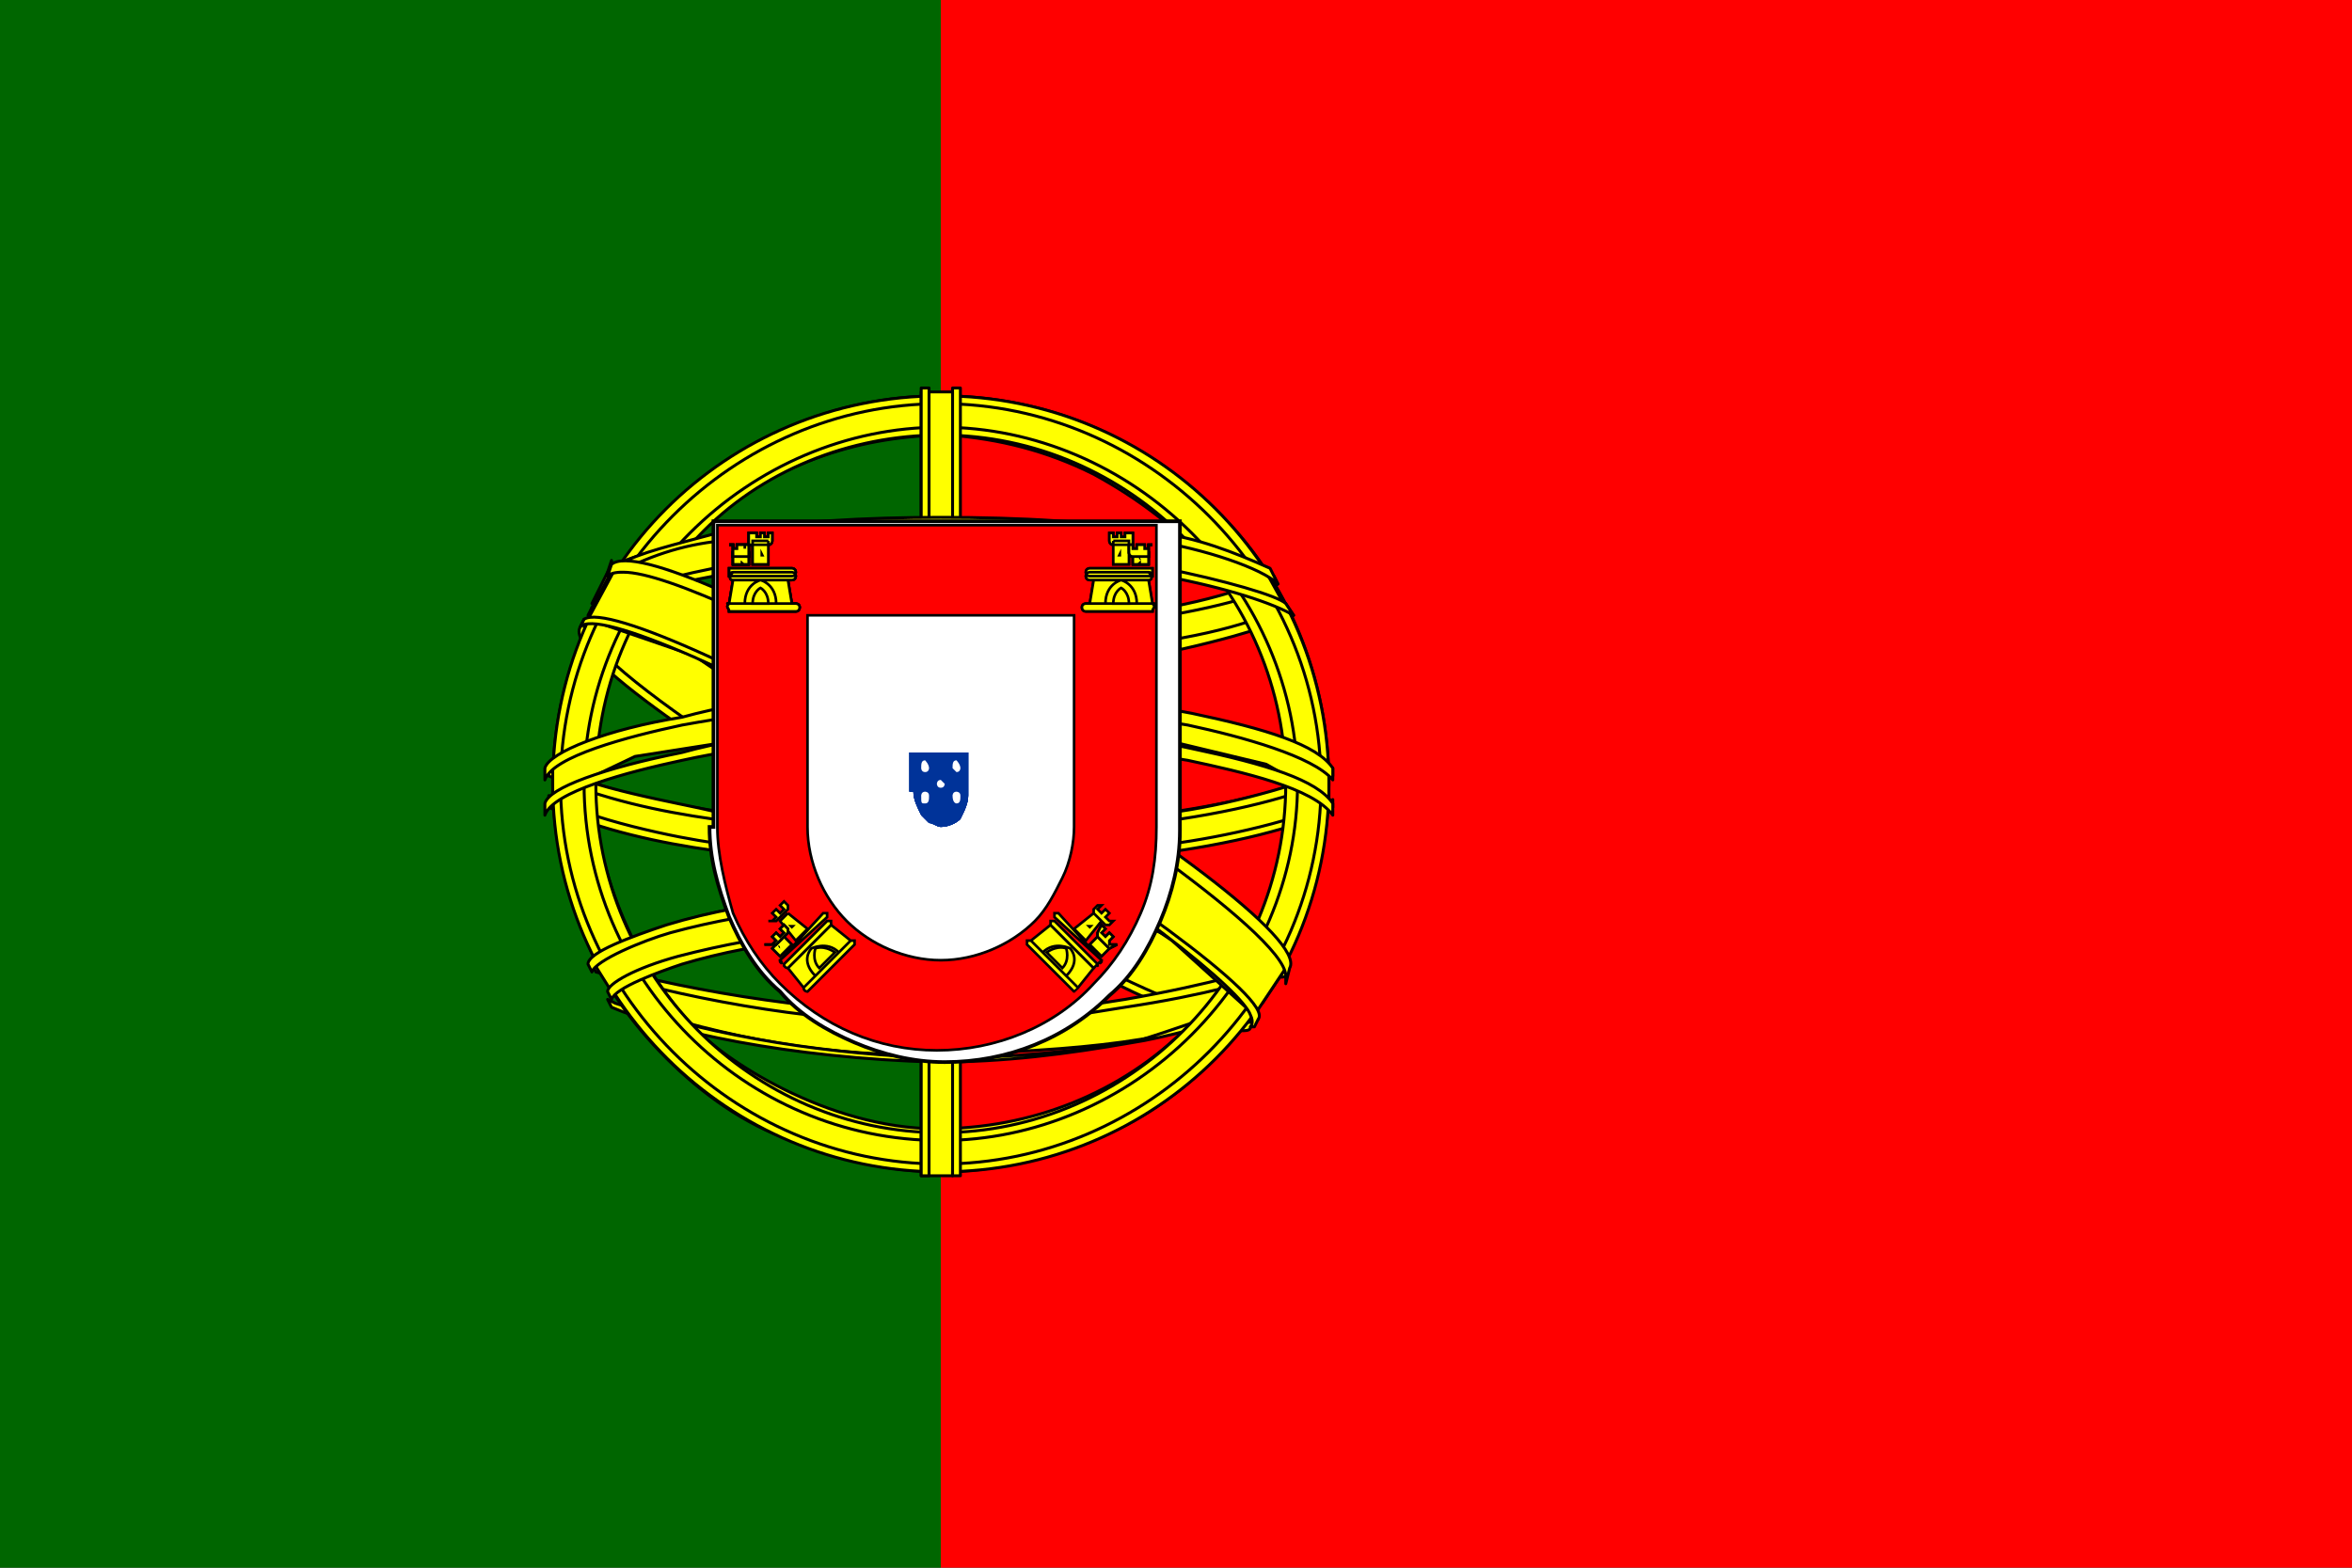 <?xml version="1.0" encoding="utf-8"?>
<!-- Generator: Adobe Illustrator 26.5.0, SVG Export Plug-In . SVG Version: 6.00 Build 0)  -->
<svg version="1.1" id="Calque_1" xmlns="http://www.w3.org/2000/svg" xmlns:xlink="http://www.w3.org/1999/xlink" x="0px" y="0px"
	 viewBox="0 0 60 40" style="enable-background:new 0 0 60 40;" xml:space="preserve">
<rect x="0" y="0" width="60" height="40" fill="#333333" stroke="none"/>
<style type="text/css">
	.st0{fill:#FF0000;}
	.st1{fill:#006600;}
	
		.st2{fill-rule:evenodd;clip-rule:evenodd;fill:#FFFF00;stroke:#000000;stroke-width:7.500000e-02;stroke-linecap:round;stroke-linejoin:round;}
	.st3{fill-rule:evenodd;clip-rule:evenodd;fill:#FFFF00;}
	.st4{fill:none;stroke:#000000;stroke-width:7.500000e-02;stroke-linecap:round;stroke-linejoin:round;}
	.st5{fill:#FFFFFF;stroke:#000000;stroke-width:9.333360e-02;}
	.st6{fill:#FF0000;stroke:#000000;stroke-width:6.666690e-02;}
	.st7{fill:#FFFF00;}
	.st8{fill:#FFFF00;stroke:#000000;stroke-width:6.666690e-02;}
	.st9{fill:none;stroke:#000000;stroke-width:6.666690e-02;}
	.st10{fill:#003399;}
	.st11{fill:#FFFFFF;}
</style>
<path class="st0" d="M24,0h36v40H24V0z"/>
<path class="st1" d="M0,0h24v40H0V0z"/>
<g>
	<path class="st2" d="M31.8,26.2c-3-0.1-16.9-8.7-17-10.1l0.8-1.3c1.4,2,15.5,10.4,16.9,10.1L31.8,26.2z"/>
	<path class="st2" d="M15.5,14.6c-0.3,0.7,3.6,3.1,8.3,6c4.7,2.8,8.7,4.6,9,4.3l0.1-0.3c-0.1,0.1-0.2,0.1-0.4,0.1
		c-1.3-0.4-4.6-1.9-8.6-4.4c-4.1-2.5-7.6-4.8-8.2-5.7c0-0.1-0.1-0.2-0.1-0.3h0L15.5,14.6L15.5,14.6z M31.9,26.2
		c0,0.1-0.1,0.1-0.3,0.1c-1.1-0.1-4.6-1.8-8.6-4.2c-4.7-2.8-8.6-5.4-8.2-6.1l0.1-0.2l0,0c-0.4,1.1,7.7,5.8,8.2,6.1
		c4.7,2.9,8.6,4.6,9,4.1L31.9,26.2z"/>
	<path class="st3" d="M24,16.9c3,0,6.8-0.4,8.9-1.3l-0.5-0.8c-1.3,0.7-5,1.2-8.5,1.2c-4.1,0-6.9-0.4-8.4-1.4l-0.4,0.8
		C17.8,16.7,20.5,16.9,24,16.9z"/>
	<path class="st4" d="M24,16.9c3,0,6.8-0.4,8.9-1.3l-0.5-0.8c-1.3,0.7-5,1.2-8.5,1.2c-4.1,0-6.9-0.4-8.4-1.4l-0.4,0.8
		C17.8,16.7,20.5,16.9,24,16.9"/>
	<path class="st3" d="M33,15.7c-0.1,0.1-1.5,0.6-3.5,1C27.7,16.9,25.8,17,24,17c-1.8,0-3.5-0.1-5.3-0.3c-2.2-0.3-3.3-0.8-3.7-1
		l0.1-0.2c1.2,0.5,2.3,0.8,3.6,1c1.7,0.2,3.5,0.4,5.2,0.3c1.8,0,3.7-0.1,5.5-0.4c2.1-0.3,3.3-0.8,3.4-1L33,15.7L33,15.7z M32.6,14.9
		c-0.2,0.2-1.4,0.6-3.4,0.9c-1.7,0.3-3.5,0.4-5.2,0.4c-2.1,0-3.8-0.1-5-0.3c-2-0.3-3.1-0.8-3.5-0.9l0.1-0.2c0.3,0.2,1.4,0.6,3.4,0.9
		c1.7,0.2,3.3,0.3,5,0.3c1.7,0,3.5-0.1,5.2-0.4c2-0.3,3.1-0.8,3.3-0.9L32.6,14.9z M14.1,20.5c1.9,1,6,1.5,9.9,1.5
		c3.6,0,8.2-0.5,9.9-1.5l0-1c-0.5,0.8-5.5,1.7-9.9,1.6c-4.4,0-8.5-0.7-9.9-1.6L14.1,20.5"/>
	<path class="st4" d="M14.1,20.5c1.9,1,6,1.5,9.9,1.5c3.6,0,8.2-0.5,9.9-1.5l0-1c-0.5,0.8-5.5,1.7-9.9,1.6c-4.4,0-8.5-0.7-9.9-1.6
		L14.1,20.5 M33,15.7c-0.1,0.1-1.5,0.6-3.5,1C27.7,16.9,25.8,17,24,17c-1.8,0-3.5-0.1-5.3-0.3c-2.2-0.3-3.3-0.8-3.7-1l0.1-0.2
		c1.2,0.5,2.3,0.8,3.6,1c1.7,0.2,3.5,0.4,5.2,0.3c1.8,0,3.7-0.1,5.5-0.4c2.1-0.3,3.3-0.8,3.4-1L33,15.7L33,15.7z M32.6,14.9
		c-0.2,0.2-1.4,0.6-3.4,0.9c-1.7,0.3-3.5,0.4-5.2,0.4c-2.1,0-3.8-0.1-5-0.3c-2-0.3-3.1-0.8-3.5-0.9l0.1-0.2c0.3,0.2,1.4,0.6,3.4,0.9
		c1.7,0.2,3.3,0.3,5,0.3c1.7,0,3.5-0.1,5.2-0.4c2-0.3,3.1-0.8,3.3-0.9L32.6,14.9L32.6,14.9z"/>
	<path class="st3" d="M34,20.4v0.2c-0.3,0.3-1.9,0.8-3.9,1.1c-2,0.3-4.1,0.4-6.1,0.4c-1.9,0-3.9-0.1-5.8-0.4
		c-1.4-0.2-2.8-0.5-4.2-1.1v-0.3c0.9,0.6,3.4,1.1,4.2,1.2c1.5,0.2,3.4,0.4,5.8,0.4c2.5,0,4.5-0.2,6.1-0.4
		C31.5,21.3,33.6,20.8,34,20.4z M34,19.6v0.2c-0.3,0.3-1.9,0.8-3.9,1.1c-2,0.3-4.1,0.4-6.1,0.4c-1.9,0-3.9-0.1-5.8-0.4
		c-1.4-0.2-2.8-0.5-4.2-1.1v-0.3c0.9,0.6,3.4,1,4.2,1.2c1.9,0.3,3.8,0.4,5.8,0.4c2.5,0,4.5-0.2,6.1-0.4C31.5,20.5,33.6,19.9,34,19.6
		z M24,26c-4.3,0-7.9-1.2-8.7-1.3l0.6,0.9c2.6,0.9,5.4,1.4,8.2,1.3c3.3-0.1,6.1-0.3,8.1-1.3l0.6-0.9C31.3,25.3,26.7,26,24,26"/>
	<path class="st4" d="M24,26c-4.3,0-7.9-1.2-8.7-1.3l0.6,0.9c2.6,0.9,5.4,1.4,8.2,1.3c3.3-0.1,6.1-0.3,8.1-1.3l0.6-0.9
		C31.3,25.3,26.7,26,24,26 M34,20.4v0.2c-0.3,0.3-1.9,0.8-3.9,1.1c-2,0.3-4.1,0.4-6.1,0.4c-1.9,0-3.9-0.1-5.8-0.4
		c-1.4-0.2-2.8-0.5-4.2-1.1v-0.3c0.9,0.6,3.4,1.1,4.2,1.2c1.5,0.2,3.4,0.4,5.8,0.4c2.5,0,4.5-0.2,6.1-0.4
		C31.5,21.3,33.6,20.8,34,20.4L34,20.4z M34,19.6v0.2c-0.3,0.3-1.9,0.8-3.9,1.1c-2,0.3-4.1,0.4-6.1,0.4c-1.9,0-3.9-0.1-5.8-0.4
		c-1.4-0.2-2.8-0.5-4.2-1.1v-0.3c0.9,0.6,3.4,1,4.2,1.2c1.9,0.3,3.8,0.4,5.8,0.4c2.5,0,4.5-0.2,6.1-0.4C31.5,20.5,33.6,19.9,34,19.6
		L34,19.6z"/>
	<path class="st2" d="M32.3,25.4c-0.1,0.1-0.2,0.3-0.3,0.4c-0.9,0.3-2.4,0.7-3.1,0.8c-1.7,0.3-3.3,0.5-5,0.5
		c-3.8-0.1-6.9-0.8-8.3-1.4l-0.1-0.2l0,0l0.2,0.1c2.7,0.9,5.5,1.3,8.3,1.4c1.8,0,3.5-0.2,4.9-0.4C31.1,25.9,32,25.5,32.3,25.4
		L32.3,25.4L32.3,25.4z M32.8,24.5c-0.1,0.1-0.1,0.2-0.2,0.3c-0.5,0.2-1.9,0.6-3.9,0.9c-1.3,0.2-2.1,0.4-4.7,0.4c-3,0-6-0.5-8.8-1.3
		l-0.1-0.2c2.9,0.8,5.9,1.2,8.9,1.3c2.4,0,3.4-0.2,4.7-0.4c2.3-0.4,3.5-0.8,3.8-0.9c0,0,0,0,0,0L32.8,24.5L32.8,24.5z"/>
	<path class="st3" d="M32.9,19.8c0,2.8-1.4,5.3-2.6,6.4c-1.7,1.7-4,2.6-6.4,2.6c-2.8,0-5.5-1.8-6.2-2.6c-1.6-1.7-2.5-4-2.6-6.3
		c0.2-3.1,1.4-5.2,3.1-6.7c1.7-1.4,3.8-2.1,6-2.1c1.3,0.1,2.5,0.4,3.7,1c1.1,0.6,2.2,1.4,3,2.4C32.1,15.9,32.6,17.4,32.9,19.8z
		 M24,10.1c2.6,0,5.1,1,7,2.9c1.9,1.8,2.9,4.4,2.9,7c0,1.3-0.3,2.6-0.8,3.8C32.6,25,31.9,26.1,31,27c-0.9,0.9-2,1.7-3.2,2.1
		c-1.2,0.5-2.5,0.8-3.8,0.8c-1.3,0-2.6-0.3-3.8-0.8C19,28.7,17.9,27.9,17,27c-0.9-0.9-1.7-2-2.1-3.2c-0.5-1.2-0.8-2.5-0.8-3.8
		C14.1,14.6,18.5,10.1,24,10.1z"/>
	<path class="st4" d="M24,10.1c2.6,0,5.1,1,7,2.9c1.9,1.8,2.9,4.4,2.9,7c0,1.3-0.3,2.6-0.8,3.8C32.6,25,31.9,26.1,31,27
		c-0.9,0.9-2,1.7-3.2,2.1c-1.2,0.5-2.5,0.8-3.8,0.8c-1.3,0-2.6-0.3-3.8-0.8C19,28.7,17.9,27.9,17,27c-0.9-0.9-1.7-2-2.1-3.2
		c-0.5-1.2-0.8-2.5-0.8-3.8C14.1,14.6,18.5,10.1,24,10.1 M32.9,19.8c0,2.8-1.4,5.3-2.6,6.4c-1.7,1.7-4,2.6-6.4,2.6
		c-2.8,0-5.5-1.8-6.2-2.6c-1.6-1.7-2.5-4-2.6-6.3c0.2-3.1,1.4-5.2,3.1-6.7c1.7-1.4,3.8-2.1,6-2.1c1.3,0.1,2.5,0.4,3.7,1
		c1.1,0.6,2.2,1.4,3,2.4C32.1,15.9,32.6,17.4,32.9,19.8L32.9,19.8z"/>
	<path class="st2" d="M24,10.1c5.5,0,9.9,4.4,9.9,9.9s-4.4,9.9-9.9,9.9c-5.4,0-9.9-4.4-9.9-9.9S18.5,10.1,24,10.1L24,10.1z M14.3,20
		c0,5.3,4.4,9.7,9.7,9.7s9.7-4.4,9.7-9.7s-4.4-9.7-9.7-9.7S14.3,14.7,14.3,20z"/>
	<path class="st2" d="M24,10.9c2.4,0,4.7,1,6.4,2.7c1.7,1.7,2.7,4,2.7,6.4c0,2.4-1,4.7-2.7,6.4c-1.7,1.7-4,2.7-6.4,2.7
		c-5,0-9.1-4.1-9.1-9.1c0-2.4,1-4.7,2.7-6.4C19.3,11.9,21.6,10.9,24,10.9z M15.2,20c0,4.9,4,8.9,8.8,8.9s8.8-4,8.8-8.9
		c0-4.9-4-8.9-8.8-8.9c-2.3,0-4.6,0.9-6.2,2.6C16.1,15.4,15.2,17.6,15.2,20z"/>
	<path class="st2" d="M24.4,10h-0.9V30h0.8L24.4,10z"/>
	<path class="st2" d="M24.3,9.9h0.2v20.1h-0.2L24.3,9.9L24.3,9.9z M23.5,9.9h0.2v20.1h-0.2L23.5,9.9L23.5,9.9z"/>
	<path class="st2" d="M33.9,20.4v-0.7l-0.6-0.6l-3.4-0.9L25,17.7L19.1,18l-4.2,1l-0.8,0.6v0.7l2.1-1l5.1-0.8h4.9l3.6,0.4l2.5,0.6
		L33.9,20.4z"/>
	<path class="st3" d="M24,18.5c2.3,0,4.6,0.2,6.4,0.6c1.9,0.4,3.2,0.8,3.6,1.4v0.3c-0.5-0.7-2.3-1.1-3.7-1.4c-1.8-0.3-4-0.6-6.4-0.6
		c-2.4,0-4.7,0.2-6.5,0.6c-1.4,0.3-3.3,0.8-3.5,1.4v-0.3c0.1-0.4,1.5-0.9,3.5-1.3C19.2,18.7,21.5,18.5,24,18.5L24,18.5z M24,17.6
		c2.1,0,4.3,0.2,6.4,0.6c1.9,0.4,3.2,0.8,3.6,1.4v0.3c-0.5-0.6-2.3-1.1-3.7-1.4c-1.8-0.3-4-0.6-6.4-0.6c-2.2,0-4.3,0.2-6.5,0.6
		c-1.4,0.3-3.3,0.8-3.5,1.4v-0.3c0.1-0.4,1.6-1,3.5-1.3C19.2,17.8,21.5,17.6,24,17.6z M23.9,13.3c3.7,0,6.9,0.5,8.4,1.3l0.5,0.9
		c-1.3-0.7-4.7-1.4-8.9-1.3c-3.4,0-7,0.4-8.8,1.3l0.6-1.1C17.3,13.7,20.8,13.3,23.9,13.3z"/>
	<path class="st4" d="M23.9,13.3c3.7,0,6.9,0.5,8.4,1.3l0.5,0.9c-1.3-0.7-4.7-1.4-8.9-1.3c-3.4,0-7,0.4-8.8,1.3l0.6-1.1
		C17.3,13.7,20.8,13.3,23.9,13.3 M24,18.5c2.3,0,4.6,0.2,6.4,0.6c1.9,0.4,3.2,0.8,3.6,1.4v0.3c-0.5-0.7-2.3-1.1-3.7-1.4
		c-1.8-0.3-4-0.6-6.4-0.6c-2.4,0-4.7,0.2-6.5,0.6c-1.4,0.3-3.3,0.8-3.5,1.4v-0.3c0.1-0.4,1.5-0.9,3.5-1.3
		C19.2,18.7,21.5,18.5,24,18.5L24,18.5z M24,17.6c2.1,0,4.3,0.2,6.4,0.6c1.9,0.4,3.2,0.8,3.6,1.4v0.3c-0.5-0.6-2.3-1.1-3.7-1.4
		c-1.8-0.3-4-0.6-6.4-0.6c-2.2,0-4.3,0.2-6.5,0.6c-1.4,0.3-3.3,0.8-3.5,1.4v-0.3c0.1-0.4,1.6-1,3.5-1.3C19.2,17.8,21.5,17.6,24,17.6
		L24,17.6z"/>
	<path class="st3" d="M24,14.1c1.9,0,3.8,0.1,5.7,0.4c1.5,0.3,2.9,0.7,3.1,0.9l0.2,0.3c-0.5-0.3-1.7-0.7-3.3-1
		c-1.6-0.3-3.6-0.4-5.7-0.4c-2.4,0-4.2,0.1-5.8,0.4c-1.1,0.2-2.1,0.5-3.1,1l0.2-0.3c0.6-0.3,1.4-0.6,2.9-0.9
		C19.8,14.1,21.7,14.1,24,14.1z M24,13.2c2,0,4,0.1,5.5,0.4c1,0.1,2,0.5,2.9,0.9l0.2,0.4c-0.4-0.4-1.9-0.9-3.2-1.1
		c-1.5-0.3-3.4-0.4-5.4-0.4c-1.9,0-3.7,0.1-5.6,0.4c-1,0.1-1.9,0.4-2.8,0.9l0.2-0.3c0.5-0.3,1.4-0.5,2.5-0.8
		C20.2,13.3,22.1,13.2,24,13.2L24,13.2z M28.9,24.1c-1.6-0.3-3.3-0.4-4.9-0.4c-6.1,0.1-8.1,1.3-8.4,1.6l-0.5-0.8
		c1.6-1.1,4.9-1.8,8.9-1.7c2.1,0,3.8,0.2,5.3,0.5L28.9,24.1"/>
	<path class="st4" d="M28.9,24.1c-1.6-0.3-3.3-0.4-4.9-0.4c-6.1,0.1-8.1,1.3-8.4,1.6l-0.5-0.8c1.6-1.1,4.9-1.8,8.9-1.7
		c2.1,0,3.8,0.2,5.3,0.5L28.9,24.1 M24,14.1c1.9,0,3.8,0.1,5.7,0.4c1.5,0.3,2.9,0.7,3.1,0.9l0.2,0.3c-0.5-0.3-1.7-0.7-3.3-1
		c-1.6-0.3-3.6-0.4-5.7-0.4c-2.4,0-4.2,0.1-5.8,0.4c-1.1,0.2-2.1,0.5-3.1,1l0.2-0.3c0.6-0.3,1.4-0.6,2.9-0.9
		C19.8,14.1,21.7,14.1,24,14.1L24,14.1z M24,13.2c2,0,4,0.1,5.5,0.4c1,0.1,2,0.5,2.9,0.9l0.2,0.4c-0.4-0.4-1.9-0.9-3.2-1.1
		c-1.5-0.3-3.4-0.4-5.4-0.4c-1.9,0-3.7,0.1-5.6,0.4c-1,0.1-1.9,0.4-2.8,0.9l0.2-0.3c0.5-0.3,1.4-0.5,2.5-0.8
		C20.2,13.3,22.1,13.2,24,13.2L24,13.2z"/>
	<path class="st2" d="M24,23.6c1.7,0,3.4,0.1,5,0.4l-0.1,0.2c-1.5-0.3-3.1-0.4-4.9-0.4c-2.3,0-4.6,0.2-6.6,0.8
		c-0.6,0.2-1.7,0.6-1.8,0.9l-0.1-0.2c0-0.2,0.7-0.6,1.8-0.9C19.6,23.8,21.8,23.6,24,23.6z M24,22.8c1.8,0,3.6,0.2,5.4,0.5l-0.1,0.2
		C27.6,23.1,25.8,23,24,23c-2.3,0-4.7,0.2-6.9,0.8c-0.7,0.2-1.9,0.7-2,1l-0.1-0.2c0-0.3,1.1-0.7,2-1C19.3,22.9,21.7,22.8,24,22.8z"
		/>
	<path class="st2" d="M32.8,24.7L32,25.9L29.9,24l-5.5-3.7l-6.2-3.4L15,15.8l0.7-1.3l0.2-0.1l2,0.5l6.6,3.4l3.8,2.4l3.2,2.3l1.3,1.5
		L32.8,24.7z"/>
	<path class="st2" d="M14.9,15.8c0.6-0.4,4.7,1.5,9.1,4.1c4.3,2.6,8.5,5.6,8.1,6.1l-0.1,0.2l-0.1,0c0,0,0.1-0.1,0-0.3
		c-0.2-0.6-3.1-3-8-5.9c-4.8-2.8-8.7-4.5-9.1-4L14.9,15.8z M32.9,24.7c0.4-0.7-3.5-3.6-8.3-6.4c-4.9-2.8-8.4-4.4-9-3.9l-0.1,0.3
		c0,0,0,0,0,0c0.1-0.1,0.3-0.1,0.4-0.1c1.1,0,4.3,1.5,8.7,4c2,1.1,8.2,5.2,8.2,6.3c0,0.1,0,0.1,0,0.2L32.9,24.7L32.9,24.7z"/>
	<path class="st5" d="M18.1,21.1c0,0.8,0.2,1.5,0.5,2.3c0.3,0.7,0.7,1.4,1.3,1.9c0.5,0.6,1.2,1,1.9,1.3c0.7,0.3,1.5,0.5,2.3,0.5
		c1.6,0,3.1-0.6,4.2-1.7c0.6-0.5,1-1.2,1.3-1.9c0.3-0.7,0.5-1.5,0.5-2.3v-7.9l-11.9,0V21.1z"/>
	<path class="st6" d="M18.3,21.1c0,0.7,0.2,1.5,0.4,2.2c0.3,0.7,0.7,1.3,1.2,1.8c1.1,1.1,2.5,1.7,4,1.7c1.5,0,3-0.6,4-1.7
		c0.5-0.5,0.9-1.1,1.2-1.8c0.3-0.7,0.4-1.4,0.4-2.2v-7.7H18.3L18.3,21.1L18.3,21.1z M27.4,15.7v4.9l0,0.5c0,0.4-0.1,0.9-0.3,1.3
		c-0.2,0.4-0.4,0.8-0.7,1.1c-0.6,0.6-1.5,1-2.4,1c-0.9,0-1.8-0.4-2.4-1c-0.6-0.6-1-1.5-1-2.4v-5.4L27.4,15.7z"/>
	<path class="st7" d="M19,15.4c0-0.6,0.4-0.7,0.4-0.7c0,0,0.4,0.1,0.4,0.7L19,15.4"/>
	<path class="st8" d="M18.7,14.8l-0.1,0.6H19c0-0.5,0.4-0.6,0.4-0.6c0,0,0.4,0.1,0.4,0.6h0.4l-0.1-0.6L18.7,14.8L18.7,14.8z
		 M18.6,15.4h1.7c0,0,0.1,0,0.1,0.1c0,0,0,0.1-0.1,0.1h-1.7C18.6,15.5,18.5,15.5,18.6,15.4C18.5,15.4,18.6,15.4,18.6,15.4L18.6,15.4
		z"/>
	<path class="st7" d="M19.2,15.4c0-0.3,0.2-0.4,0.2-0.4s0.2,0.1,0.2,0.4H19.2z M18.6,14.5h1.6c0,0,0.1,0,0.1,0.1c0,0,0,0.1-0.1,0.1
		h-1.6C18.6,14.6,18.6,14.6,18.6,14.5C18.6,14.5,18.6,14.5,18.6,14.5L18.6,14.5z M18.7,14.6h1.5c0,0,0.1,0,0.1,0.1
		c0,0,0,0.1-0.1,0.1h-1.5C18.6,14.8,18.6,14.7,18.7,14.6C18.6,14.7,18.6,14.6,18.7,14.6L18.7,14.6z M19.2,13.6h0.1v0.1h0.1v-0.1h0.1
		v0.1h0.1v-0.1h0.1v0.2c0,0,0,0.1-0.1,0.1h-0.4c0,0-0.1,0-0.1,0V13.6z M19.6,13.8l0,0.6h-0.4l0-0.6L19.6,13.8"/>
	<path class="st9" d="M19.6,13.8l0,0.6h-0.4l0-0.6L19.6,13.8 M19.2,15.4c0-0.3,0.2-0.4,0.2-0.4s0.2,0.1,0.2,0.4H19.2z M18.6,14.5
		h1.6c0,0,0.1,0,0.1,0.1c0,0,0,0.1-0.1,0.1h-1.6C18.6,14.6,18.6,14.6,18.6,14.5C18.6,14.5,18.6,14.5,18.6,14.5L18.6,14.5z
		 M18.7,14.6h1.5c0,0,0.1,0,0.1,0.1c0,0,0,0.1-0.1,0.1h-1.5C18.6,14.8,18.6,14.7,18.7,14.6C18.6,14.7,18.6,14.6,18.7,14.6L18.7,14.6
		z M19.2,13.6h0.1v0.1h0.1v-0.1h0.1v0.1h0.1v-0.1h0.1v0.2c0,0,0,0.1-0.1,0.1h-0.4c0,0-0.1,0-0.1,0V13.6z"/>
	<path class="st8" d="M19.1,14.1v0.3h-0.4v-0.3H19.1z"/>
	<path class="st8" d="M19.1,14.1v0.3h-0.4v-0.3H19.1z"/>
	<path class="st8" d="M18.6,13.9h0.1V14h0.1v-0.1H19V14H19v-0.1h0.1v0.2c0,0,0,0.1,0,0.1h-0.4c0,0,0,0,0,0c0,0,0,0,0,0V13.9z"/>
	<path class="st8" d="M18.6,13.9h0.1V14h0.1v-0.1H19V14H19v-0.1h0.1v0.2c0,0,0,0.1,0,0.1h-0.4c0,0,0,0,0,0c0,0,0,0,0,0V13.9z"/>
	<path d="M19.4,14C19.4,14,19.5,14,19.4,14l0.1,0.2h-0.1V14z"/>
	<path d="M18.9,14.3C18.9,14.2,18.9,14.2,18.9,14.3l0.1,0.1h-0.1V14.3z"/>
	<path d="M18.9,14.3C18.9,14.2,18.9,14.2,18.9,14.3l0.1,0.1h-0.1V14.3z"/>
	<path class="st7" d="M19,15.4c0-0.6,0.4-0.7,0.4-0.7c0,0,0.4,0.1,0.4,0.7L19,15.4"/>
	<path class="st8" d="M18.7,14.8l-0.1,0.6H19c0-0.5,0.4-0.6,0.4-0.6c0,0,0.4,0.1,0.4,0.6h0.4l-0.1-0.6L18.7,14.8L18.7,14.8z
		 M18.6,15.4h1.7c0,0,0.1,0,0.1,0.1c0,0,0,0.1-0.1,0.1h-1.7C18.6,15.5,18.5,15.5,18.6,15.4C18.5,15.4,18.6,15.4,18.6,15.4L18.6,15.4
		z"/>
	<path class="st7" d="M19.2,15.4c0-0.3,0.2-0.4,0.2-0.4s0.2,0.1,0.2,0.4H19.2z M18.6,14.5h1.6c0,0,0.1,0,0.1,0.1c0,0,0,0.1-0.1,0.1
		h-1.6C18.6,14.6,18.6,14.6,18.6,14.5C18.6,14.5,18.6,14.5,18.6,14.5L18.6,14.5z M18.7,14.6h1.5c0,0,0.1,0,0.1,0.1
		c0,0,0,0.1-0.1,0.1h-1.5C18.6,14.8,18.6,14.7,18.7,14.6C18.6,14.7,18.6,14.6,18.7,14.6L18.7,14.6z M19.2,13.6h0.1v0.1h0.1v-0.1h0.1
		v0.1h0.1v-0.1h0.1v0.2c0,0,0,0.1-0.1,0.1h-0.4c0,0-0.1,0-0.1,0V13.6z M19.6,13.8l0,0.6h-0.4l0-0.6L19.6,13.8"/>
	<path class="st9" d="M19.6,13.8l0,0.6h-0.4l0-0.6L19.6,13.8 M19.2,15.4c0-0.3,0.2-0.4,0.2-0.4s0.2,0.1,0.2,0.4H19.2z M18.6,14.5
		h1.6c0,0,0.1,0,0.1,0.1c0,0,0,0.1-0.1,0.1h-1.6C18.6,14.6,18.6,14.6,18.6,14.5C18.6,14.5,18.6,14.5,18.6,14.5L18.6,14.5z
		 M18.7,14.6h1.5c0,0,0.1,0,0.1,0.1c0,0,0,0.1-0.1,0.1h-1.5C18.6,14.8,18.6,14.7,18.7,14.6C18.6,14.7,18.6,14.6,18.7,14.6L18.7,14.6
		z M19.2,13.6h0.1v0.1h0.1v-0.1h0.1v0.1h0.1v-0.1h0.1v0.2c0,0,0,0.1-0.1,0.1h-0.4c0,0-0.1,0-0.1,0V13.6z"/>
	<path class="st8" d="M19.1,14.1v0.3h-0.4v-0.3H19.1z"/>
	<path class="st8" d="M19.1,14.1v0.3h-0.4v-0.3H19.1z"/>
	<path class="st8" d="M18.6,13.9h0.1V14h0.1v-0.1H19V14H19v-0.1h0.1v0.2c0,0,0,0.1,0,0.1h-0.4c0,0,0,0,0,0c0,0,0,0,0,0V13.9z"/>
	<path class="st8" d="M18.6,13.9h0.1V14h0.1v-0.1H19V14H19v-0.1h0.1v0.2c0,0,0,0.1,0,0.1h-0.4c0,0,0,0,0,0c0,0,0,0,0,0V13.9z"/>
	<path d="M19.4,14C19.4,14,19.5,14,19.4,14l0.1,0.2h-0.1V14z"/>
	<path d="M18.9,14.3C18.9,14.2,18.9,14.2,18.9,14.3l0.1,0.1h-0.1V14.3z"/>
	<path d="M18.9,14.3C18.9,14.2,18.9,14.2,18.9,14.3l0.1,0.1h-0.1V14.3z"/>
	<path class="st7" d="M20.8,24.9c-0.4-0.4-0.2-0.8-0.2-0.8c0,0,0.4-0.2,0.8,0.2L20.8,24.9"/>
	<path class="st8" d="M20.1,24.7l0.4,0.5l0.3-0.3c-0.4-0.4-0.1-0.7-0.1-0.7c0,0,0.4-0.2,0.7,0.1l0.3-0.3l-0.5-0.4L20.1,24.7
		L20.1,24.7z M20.5,25.2l1.2-1.2c0,0,0.1,0,0.1,0c0,0,0,0.1,0,0.1l-1.2,1.2C20.6,25.3,20.5,25.3,20.5,25.2
		C20.5,25.2,20.5,25.2,20.5,25.2L20.5,25.2z"/>
	<path class="st7" d="M20.9,24.7c-0.2-0.2-0.1-0.5-0.1-0.5s0.2-0.1,0.5,0.1L20.9,24.7z M19.9,24.5l1.1-1.2c0,0,0.1,0,0.1,0
		c0,0,0,0.1,0,0.1L19.9,24.5C20,24.6,19.9,24.6,19.9,24.5C19.9,24.6,19.9,24.5,19.9,24.5L19.9,24.5z M20,24.6l1.1-1.1
		c0,0,0.1,0,0.1,0c0,0,0,0.1,0,0.1l-1.1,1.1C20.1,24.7,20,24.7,20,24.6C20,24.7,20,24.6,20,24.6L20,24.6z M19.6,23.5L19.6,23.5
		l0.1,0l0.1-0.1l-0.1-0.1l0.1-0.1l0.1,0.1l0.1-0.1l-0.1-0.1l0.1-0.1l0.1,0.1c0,0,0,0.1,0,0.1l-0.3,0.3c0,0-0.1,0-0.1,0L19.6,23.5z
		 M20.1,23.3l0.5,0.4l-0.3,0.3l-0.4-0.5L20.1,23.3"/>
	<path class="st9" d="M20.1,23.3l0.5,0.4l-0.3,0.3l-0.4-0.5L20.1,23.3 M20.9,24.7c-0.2-0.2-0.1-0.5-0.1-0.5s0.2-0.1,0.5,0.1
		L20.9,24.7z M19.9,24.5l1.1-1.2c0,0,0.1,0,0.1,0c0,0,0,0.1,0,0.1L19.9,24.5C20,24.6,19.9,24.6,19.9,24.5
		C19.9,24.6,19.9,24.5,19.9,24.5L19.9,24.5z M20,24.6l1.1-1.1c0,0,0.1,0,0.1,0c0,0,0,0.1,0,0.1l-1.1,1.1C20.1,24.7,20,24.7,20,24.6
		C20,24.7,20,24.6,20,24.6L20,24.6z M19.6,23.5L19.6,23.5l0.1,0l0.1-0.1l-0.1-0.1l0.1-0.1l0.1,0.1l0.1-0.1l-0.1-0.1l0.1-0.1l0.1,0.1
		c0,0,0,0.1,0,0.1l-0.3,0.3c0,0-0.1,0-0.1,0L19.6,23.5z"/>
	<path class="st8" d="M20,23.9l0.2,0.2l-0.3,0.3l-0.2-0.2L20,23.9z"/>
	<path class="st8" d="M20,23.9l0.2,0.2l-0.3,0.3l-0.2-0.2L20,23.9z"/>
	<path class="st8" d="M19.5,24.1L19.5,24.1l0.2,0l0.1-0.1l-0.1-0.1l0.1-0.1l0.1,0.1l0.1-0.1l-0.1-0.1l0.1-0.1l0.1,0.1
		c0,0,0,0.1,0,0.1l-0.3,0.3c0,0,0,0,0,0c0,0,0,0,0,0L19.5,24.1z"/>
	<path class="st8" d="M19.5,24.1L19.5,24.1l0.2,0l0.1-0.1l-0.1-0.1l0.1-0.1l0.1,0.1l0.1-0.1l-0.1-0.1l0.1-0.1l0.1,0.1
		c0,0,0,0.1,0,0.1l-0.3,0.3c0,0,0,0,0,0c0,0,0,0,0,0L19.5,24.1z"/>
	<path d="M20.1,23.6C20.1,23.6,20.1,23.5,20.1,23.6l0.2,0l-0.1,0.1L20.1,23.6z"/>
	<path d="M19.9,24.2C19.8,24.1,19.9,24.1,19.9,24.2l0.1,0L19.9,24.2L19.9,24.2z"/>
	<path d="M19.9,24.2C19.8,24.1,19.9,24.1,19.9,24.2l0.1,0L19.9,24.2L19.9,24.2z"/>
	<path class="st7" d="M19,15.4c0-0.6,0.4-0.7,0.4-0.7c0,0,0.4,0.1,0.4,0.7L19,15.4"/>
	<path class="st8" d="M18.7,14.8l-0.1,0.6H19c0-0.5,0.4-0.6,0.4-0.6c0,0,0.4,0.1,0.4,0.6h0.4l-0.1-0.6L18.7,14.8L18.7,14.8z
		 M18.6,15.4h1.7c0,0,0.1,0,0.1,0.1c0,0,0,0.1-0.1,0.1h-1.7C18.6,15.5,18.5,15.5,18.6,15.4C18.5,15.4,18.6,15.4,18.6,15.4L18.6,15.4
		z"/>
	<path class="st7" d="M19.2,15.4c0-0.3,0.2-0.4,0.2-0.4s0.2,0.1,0.2,0.4H19.2z M18.6,14.5h1.6c0,0,0.1,0,0.1,0.1c0,0,0,0.1-0.1,0.1
		h-1.6C18.6,14.6,18.6,14.6,18.6,14.5C18.6,14.5,18.6,14.5,18.6,14.5L18.6,14.5z M18.7,14.6h1.5c0,0,0.1,0,0.1,0.1
		c0,0,0,0.1-0.1,0.1h-1.5C18.6,14.8,18.6,14.7,18.7,14.6C18.6,14.7,18.6,14.6,18.7,14.6L18.7,14.6z M19.2,13.6h0.1v0.1h0.1v-0.1h0.1
		v0.1h0.1v-0.1h0.1v0.2c0,0,0,0.1-0.1,0.1h-0.4c0,0-0.1,0-0.1,0V13.6z M19.6,13.8l0,0.6h-0.4l0-0.6L19.6,13.8"/>
	<path class="st9" d="M19.6,13.8l0,0.6h-0.4l0-0.6L19.6,13.8 M19.2,15.4c0-0.3,0.2-0.4,0.2-0.4s0.2,0.1,0.2,0.4H19.2z M18.6,14.5
		h1.6c0,0,0.1,0,0.1,0.1c0,0,0,0.1-0.1,0.1h-1.6C18.6,14.6,18.6,14.6,18.6,14.5C18.6,14.5,18.6,14.5,18.6,14.5L18.6,14.5z
		 M18.7,14.6h1.5c0,0,0.1,0,0.1,0.1c0,0,0,0.1-0.1,0.1h-1.5C18.6,14.8,18.6,14.7,18.7,14.6C18.6,14.7,18.6,14.6,18.7,14.6L18.7,14.6
		z M19.2,13.6h0.1v0.1h0.1v-0.1h0.1v0.1h0.1v-0.1h0.1v0.2c0,0,0,0.1-0.1,0.1h-0.4c0,0-0.1,0-0.1,0V13.6z"/>
	<path class="st8" d="M19.1,14.1v0.3h-0.4v-0.3H19.1z"/>
	<path class="st8" d="M19.1,14.1v0.3h-0.4v-0.3H19.1z"/>
	<path class="st8" d="M18.6,13.9h0.1V14h0.1v-0.1H19V14H19v-0.1h0.1v0.2c0,0,0,0.1,0,0.1h-0.4c0,0,0,0,0,0c0,0,0,0,0,0V13.9z"/>
	<path class="st8" d="M18.6,13.9h0.1V14h0.1v-0.1H19V14H19v-0.1h0.1v0.2c0,0,0,0.1,0,0.1h-0.4c0,0,0,0,0,0c0,0,0,0,0,0V13.9z"/>
	<path d="M19.4,14C19.4,14,19.5,14,19.4,14l0.1,0.2h-0.1V14z"/>
	<path d="M18.9,14.3C18.9,14.2,18.9,14.2,18.9,14.3l0.1,0.1h-0.1V14.3z"/>
	<path d="M18.9,14.3C18.9,14.2,18.9,14.2,18.9,14.3l0.1,0.1h-0.1V14.3z"/>
	<path class="st7" d="M29,15.4c0-0.6-0.4-0.7-0.4-0.7c0,0-0.4,0.1-0.4,0.7L29,15.4"/>
	<path class="st8" d="M29.3,14.8l0.1,0.6H29c0-0.5-0.4-0.6-0.4-0.6c0,0-0.4,0.1-0.4,0.6h-0.4l0.1-0.6L29.3,14.8L29.3,14.8z
		 M29.4,15.4h-1.7c0,0-0.1,0-0.1,0.1c0,0,0,0.1,0.1,0.1h1.7C29.4,15.5,29.5,15.5,29.4,15.4C29.5,15.4,29.4,15.4,29.4,15.4L29.4,15.4
		z"/>
	<path class="st7" d="M28.8,15.4c0-0.3-0.2-0.4-0.2-0.4s-0.2,0.1-0.2,0.4H28.8z M29.4,14.5h-1.6c0,0-0.1,0-0.1,0.1
		c0,0,0,0.1,0.1,0.1h1.6C29.4,14.6,29.4,14.6,29.4,14.5C29.4,14.5,29.4,14.5,29.4,14.5L29.4,14.5z M29.3,14.6h-1.5
		c0,0-0.1,0-0.1,0.1c0,0,0,0.1,0.1,0.1h1.5C29.4,14.8,29.4,14.7,29.3,14.6C29.4,14.7,29.4,14.6,29.3,14.6L29.3,14.6z M28.8,13.6
		h-0.1v0.1h-0.1v-0.1h-0.1v0.1h-0.1v-0.1h-0.1v0.2c0,0,0,0.1,0.1,0.1h0.4c0,0,0.1,0,0.1,0V13.6z M28.4,13.8l0,0.6h0.4l0-0.6
		L28.4,13.8"/>
	<path class="st9" d="M28.4,13.8l0,0.6h0.4l0-0.6L28.4,13.8 M28.8,15.4c0-0.3-0.2-0.4-0.2-0.4s-0.2,0.1-0.2,0.4H28.8z M29.4,14.5
		h-1.6c0,0-0.1,0-0.1,0.1c0,0,0,0.1,0.1,0.1h1.6C29.4,14.6,29.4,14.6,29.4,14.5C29.4,14.5,29.4,14.5,29.4,14.5L29.4,14.5z
		 M29.3,14.6h-1.5c0,0-0.1,0-0.1,0.1c0,0,0,0.1,0.1,0.1h1.5C29.4,14.8,29.4,14.7,29.3,14.6C29.4,14.7,29.4,14.6,29.3,14.6L29.3,14.6
		z M28.8,13.6h-0.1v0.1h-0.1v-0.1h-0.1v0.1h-0.1v-0.1h-0.1v0.2c0,0,0,0.1,0.1,0.1h0.4c0,0,0.1,0,0.1,0V13.6z"/>
	<path class="st8" d="M28.9,14.1v0.3h0.4v-0.3H28.9z"/>
	<path class="st8" d="M28.9,14.1v0.3h0.4v-0.3H28.9z"/>
	<path class="st8" d="M29.4,13.9h-0.1V14h-0.1v-0.1H29V14h-0.1v-0.1h-0.1v0.2c0,0,0,0.1,0.1,0.1h0.4c0,0,0,0,0,0c0,0,0,0,0,0V13.9z"
		/>
	<path class="st8" d="M29.4,13.9h-0.1V14h-0.1v-0.1H29V14h-0.1v-0.1h-0.1v0.2c0,0,0,0.1,0.1,0.1h0.4c0,0,0,0,0,0c0,0,0,0,0,0V13.9z"
		/>
	<path d="M28.6,14C28.6,14,28.5,14,28.6,14l-0.1,0.2h0.1V14z"/>
	<path d="M29.1,14.3C29.1,14.2,29,14.2,29.1,14.3L29,14.4h0.1V14.3z"/>
	<path d="M29.1,14.3C29.1,14.2,29,14.2,29.1,14.3L29,14.4h0.1V14.3z"/>
	<path class="st7" d="M29,15.4c0-0.6-0.4-0.7-0.4-0.7c0,0-0.4,0.1-0.4,0.7L29,15.4"/>
	<path class="st8" d="M29.3,14.8l0.1,0.6H29c0-0.5-0.4-0.6-0.4-0.6c0,0-0.4,0.1-0.4,0.6h-0.4l0.1-0.6L29.3,14.8L29.3,14.8z
		 M29.4,15.4h-1.7c0,0-0.1,0-0.1,0.1c0,0,0,0.1,0.1,0.1h1.7C29.4,15.5,29.5,15.5,29.4,15.4C29.5,15.4,29.4,15.4,29.4,15.4L29.4,15.4
		z"/>
	<path class="st7" d="M28.8,15.4c0-0.3-0.2-0.4-0.2-0.4s-0.2,0.1-0.2,0.4H28.8z M29.4,14.5h-1.6c0,0-0.1,0-0.1,0.1
		c0,0,0,0.1,0.1,0.1h1.6C29.4,14.6,29.4,14.6,29.4,14.5C29.4,14.5,29.4,14.5,29.4,14.5L29.4,14.5z M29.3,14.6h-1.5
		c0,0-0.1,0-0.1,0.1c0,0,0,0.1,0.1,0.1h1.5C29.4,14.8,29.4,14.7,29.3,14.6C29.4,14.7,29.4,14.6,29.3,14.6L29.3,14.6z M28.8,13.6
		h-0.1v0.1h-0.1v-0.1h-0.1v0.1h-0.1v-0.1h-0.1v0.2c0,0,0,0.1,0.1,0.1h0.4c0,0,0.1,0,0.1,0V13.6z M28.4,13.8l0,0.6h0.4l0-0.6
		L28.4,13.8"/>
	<path class="st9" d="M28.4,13.8l0,0.6h0.4l0-0.6L28.4,13.8 M28.8,15.4c0-0.3-0.2-0.4-0.2-0.4s-0.2,0.1-0.2,0.4H28.8z M29.4,14.5
		h-1.6c0,0-0.1,0-0.1,0.1c0,0,0,0.1,0.1,0.1h1.6C29.4,14.6,29.4,14.6,29.4,14.5C29.4,14.5,29.4,14.5,29.4,14.5L29.4,14.5z
		 M29.3,14.6h-1.5c0,0-0.1,0-0.1,0.1c0,0,0,0.1,0.1,0.1h1.5C29.4,14.8,29.4,14.7,29.3,14.6C29.4,14.7,29.4,14.6,29.3,14.6L29.3,14.6
		z M28.8,13.6h-0.1v0.1h-0.1v-0.1h-0.1v0.1h-0.1v-0.1h-0.1v0.2c0,0,0,0.1,0.1,0.1h0.4c0,0,0.1,0,0.1,0V13.6z"/>
	<path class="st8" d="M28.9,14.1v0.3h0.4v-0.3H28.9z"/>
	<path class="st8" d="M28.9,14.1v0.3h0.4v-0.3H28.9z"/>
	<path class="st8" d="M29.4,13.9h-0.1V14h-0.1v-0.1H29V14h-0.1v-0.1h-0.1v0.2c0,0,0,0.1,0.1,0.1h0.4c0,0,0,0,0,0c0,0,0,0,0,0V13.9z"
		/>
	<path class="st8" d="M29.4,13.9h-0.1V14h-0.1v-0.1H29V14h-0.1v-0.1h-0.1v0.2c0,0,0,0.1,0.1,0.1h0.4c0,0,0,0,0,0c0,0,0,0,0,0V13.9z"
		/>
	<path d="M28.6,14C28.6,14,28.5,14,28.6,14l-0.1,0.2h0.1V14z"/>
	<path d="M29.1,14.3C29.1,14.2,29,14.2,29.1,14.3L29,14.4h0.1V14.3z"/>
	<path d="M29.1,14.3C29.1,14.2,29,14.2,29.1,14.3L29,14.4h0.1V14.3z"/>
	<path class="st7" d="M27.2,24.9c0.4-0.4,0.2-0.8,0.2-0.8c0,0-0.4-0.2-0.8,0.2L27.2,24.9"/>
	<path class="st8" d="M27.9,24.7l-0.4,0.5l-0.3-0.3c0.4-0.4,0.1-0.7,0.1-0.7c0,0-0.4-0.2-0.7,0.1L26.3,24l0.5-0.4L27.9,24.7
		L27.9,24.7z M27.5,25.2L26.3,24c0,0-0.1,0-0.1,0c0,0,0,0.1,0,0.1l1.2,1.2C27.4,25.3,27.4,25.3,27.5,25.2
		C27.5,25.2,27.5,25.2,27.5,25.2L27.5,25.2z"/>
	<path class="st7" d="M27.1,24.7c0.2-0.2,0.1-0.5,0.1-0.5s-0.2-0.1-0.5,0.1L27.1,24.7z M28.1,24.5L27,23.3c0,0-0.1,0-0.1,0
		c0,0,0,0.1,0,0.1L28.1,24.5C28,24.6,28.1,24.6,28.1,24.5C28.1,24.6,28.1,24.5,28.1,24.5L28.1,24.5z M28,24.6l-1.1-1.1
		c0,0-0.1,0-0.1,0c0,0,0,0.1,0,0.1l1.1,1.1C27.9,24.7,27.9,24.7,28,24.6C28,24.7,28,24.6,28,24.6L28,24.6z M28.4,23.5L28.4,23.5
		l-0.1,0l-0.1-0.1l0.1-0.1l-0.1-0.1l-0.1,0.1L28,23.2l0.1-0.1L28,23.1l-0.1,0.1c0,0,0,0.1,0,0.1l0.3,0.3c0,0,0.1,0,0.1,0L28.4,23.5z
		 M27.9,23.3l-0.5,0.4l0.3,0.3l0.4-0.5L27.9,23.3"/>
	<path class="st9" d="M27.9,23.3l-0.5,0.4l0.3,0.3l0.4-0.5L27.9,23.3 M27.1,24.7c0.2-0.2,0.1-0.5,0.1-0.5s-0.2-0.1-0.5,0.1
		L27.1,24.7z M28.1,24.5L27,23.3c0,0-0.1,0-0.1,0c0,0,0,0.1,0,0.1L28.1,24.5C28,24.6,28.1,24.6,28.1,24.5
		C28.1,24.6,28.1,24.5,28.1,24.5L28.1,24.5z M28,24.6l-1.1-1.1c0,0-0.1,0-0.1,0c0,0,0,0.1,0,0.1l1.1,1.1
		C27.9,24.7,27.9,24.7,28,24.6C28,24.7,28,24.6,28,24.6L28,24.6z M28.4,23.5L28.4,23.5l-0.1,0l-0.1-0.1l0.1-0.1l-0.1-0.1l-0.1,0.1
		L28,23.2l0.1-0.1L28,23.1l-0.1,0.1c0,0,0,0.1,0,0.1l0.3,0.3c0,0,0.1,0,0.1,0L28.4,23.5z"/>
	<path class="st8" d="M28,23.9l-0.2,0.2l0.3,0.3l0.2-0.2L28,23.9z"/>
	<path class="st8" d="M28,23.9l-0.2,0.2l0.3,0.3l0.2-0.2L28,23.9z"/>
	<path class="st8" d="M28.5,24.1L28.5,24.1l-0.2,0L28.3,24l0.1-0.1l-0.1-0.1l-0.1,0.1l-0.1-0.1l0.1-0.1l-0.1-0.1L28,23.8
		c0,0,0,0.1,0,0.1l0.3,0.3c0,0,0,0,0,0c0,0,0,0,0,0L28.5,24.1z"/>
	<path class="st8" d="M28.5,24.1L28.5,24.1l-0.2,0L28.3,24l0.1-0.1l-0.1-0.1l-0.1,0.1l-0.1-0.1l0.1-0.1l-0.1-0.1L28,23.8
		c0,0,0,0.1,0,0.1l0.3,0.3c0,0,0,0,0,0c0,0,0,0,0,0L28.5,24.1z"/>
	<path d="M27.9,23.6C27.9,23.6,27.9,23.5,27.9,23.6l-0.2,0l0.1,0.1L27.9,23.6z"/>
	<path d="M28.1,24.2C28.1,24.1,28.1,24.1,28.1,24.2l-0.1,0L28.1,24.2L28.1,24.2z"/>
	<path d="M28.1,24.2C28.1,24.1,28.1,24.1,28.1,24.2l-0.1,0L28.1,24.2L28.1,24.2z"/>
	<path class="st10" d="M23.3,20.2c0,0.2,0.1,0.4,0.2,0.6c0.1,0.1,0.1,0.1,0.2,0.2c0.1,0,0.2,0.1,0.3,0.1c0.2,0,0.4-0.1,0.5-0.2
		c0.1-0.2,0.2-0.4,0.2-0.6v-1.1h-1.5V20.2z"/>
	<path class="st11" d="M23.6,19.7c0.1,0,0.1-0.1,0.1-0.1c0-0.1-0.1-0.2-0.1-0.2c-0.1,0-0.1,0.1-0.1,0.2
		C23.5,19.6,23.5,19.7,23.6,19.7z"/>
	<path class="st11" d="M24.4,19.7c0.1,0,0.1-0.1,0.1-0.1c0-0.1-0.1-0.2-0.1-0.2c-0.1,0-0.1,0.1-0.1,0.2
		C24.3,19.6,24.4,19.7,24.4,19.7z"/>
	<path class="st11" d="M24,20.1c0.1,0,0.1-0.1,0.1-0.1s-0.1-0.1-0.1-0.1c-0.1,0-0.1,0.1-0.1,0.1S23.9,20.1,24,20.1z"/>
	<path class="st11" d="M23.6,20.5c0.1,0,0.1-0.1,0.1-0.2c0-0.1-0.1-0.1-0.1-0.1c-0.1,0-0.1,0.1-0.1,0.1
		C23.5,20.5,23.5,20.5,23.6,20.5z"/>
	<path class="st11" d="M24.4,20.5c0.1,0,0.1-0.1,0.1-0.2c0-0.1-0.1-0.1-0.1-0.1c-0.1,0-0.1,0.1-0.1,0.1
		C24.3,20.5,24.4,20.5,24.4,20.5z"/>
	<path class="st10" d="M23.3,20.2c0,0.2,0.1,0.4,0.2,0.6c0.1,0.1,0.1,0.1,0.2,0.2c0.1,0,0.2,0.1,0.3,0.1c0.2,0,0.4-0.1,0.5-0.2
		c0.1-0.2,0.2-0.4,0.2-0.6v-1.1h-1.5V20.2z"/>
	<path class="st11" d="M23.6,19.7c0.1,0,0.1-0.1,0.1-0.1c0-0.1-0.1-0.2-0.1-0.2c-0.1,0-0.1,0.1-0.1,0.2
		C23.5,19.6,23.5,19.7,23.6,19.7z"/>
	<path class="st11" d="M24.4,19.7c0.1,0,0.1-0.1,0.1-0.1c0-0.1-0.1-0.2-0.1-0.2c-0.1,0-0.1,0.1-0.1,0.2
		C24.3,19.6,24.4,19.7,24.4,19.7z"/>
	<path class="st11" d="M24,20.1c0.1,0,0.1-0.1,0.1-0.1s-0.1-0.1-0.1-0.1c-0.1,0-0.1,0.1-0.1,0.1S23.9,20.1,24,20.1z"/>
	<path class="st11" d="M23.6,20.5c0.1,0,0.1-0.1,0.1-0.2c0-0.1-0.1-0.1-0.1-0.1c-0.1,0-0.1,0.1-0.1,0.1
		C23.5,20.5,23.5,20.5,23.6,20.5z"/>
	<path class="st11" d="M24.4,20.5c0.1,0,0.1-0.1,0.1-0.2c0-0.1-0.1-0.1-0.1-0.1c-0.1,0-0.1,0.1-0.1,0.1
		C24.3,20.5,24.4,20.5,24.4,20.5z"/>
	<path class="st10" d="M23.3,20.2c0,0.2,0.1,0.4,0.2,0.6c0.1,0.1,0.1,0.1,0.2,0.2c0.1,0,0.2,0.1,0.3,0.1c0.2,0,0.4-0.1,0.5-0.2
		c0.1-0.2,0.2-0.4,0.2-0.6v-1.1h-1.5V20.2z"/>
	<path class="st11" d="M23.6,19.7c0.1,0,0.1-0.1,0.1-0.1c0-0.1-0.1-0.2-0.1-0.2c-0.1,0-0.1,0.1-0.1,0.2
		C23.5,19.6,23.5,19.7,23.6,19.7z"/>
	<path class="st11" d="M24.4,19.7c0.1,0,0.1-0.1,0.1-0.1c0-0.1-0.1-0.2-0.1-0.2c-0.1,0-0.1,0.1-0.1,0.2
		C24.3,19.6,24.4,19.7,24.4,19.7z"/>
	<path class="st11" d="M24,20.1c0.1,0,0.1-0.1,0.1-0.1s-0.1-0.1-0.1-0.1c-0.1,0-0.1,0.1-0.1,0.1S23.9,20.1,24,20.1z"/>
	<path class="st11" d="M23.6,20.5c0.1,0,0.1-0.1,0.1-0.2c0-0.1-0.1-0.1-0.1-0.1c-0.1,0-0.1,0.1-0.1,0.1
		C23.5,20.5,23.5,20.5,23.6,20.5z"/>
	<path class="st11" d="M24.4,20.5c0.1,0,0.1-0.1,0.1-0.2c0-0.1-0.1-0.1-0.1-0.1c-0.1,0-0.1,0.1-0.1,0.1
		C24.3,20.5,24.4,20.5,24.4,20.5z"/>
	<path class="st10" d="M23.3,20.2c0,0.2,0.1,0.4,0.2,0.6c0.1,0.1,0.1,0.1,0.2,0.2c0.1,0,0.2,0.1,0.3,0.1c0.2,0,0.4-0.1,0.5-0.2
		c0.1-0.2,0.2-0.4,0.2-0.6v-1.1h-1.5V20.2z"/>
	<path class="st11" d="M23.6,19.7c0.1,0,0.1-0.1,0.1-0.1c0-0.1-0.1-0.2-0.1-0.2c-0.1,0-0.1,0.1-0.1,0.2
		C23.5,19.6,23.5,19.7,23.6,19.7z"/>
	<path class="st11" d="M24.4,19.7c0.1,0,0.1-0.1,0.1-0.1c0-0.1-0.1-0.2-0.1-0.2c-0.1,0-0.1,0.1-0.1,0.2
		C24.3,19.6,24.4,19.7,24.4,19.7z"/>
	<path class="st11" d="M24,20.1c0.1,0,0.1-0.1,0.1-0.1s-0.1-0.1-0.1-0.1c-0.1,0-0.1,0.1-0.1,0.1S23.9,20.1,24,20.1z"/>
	<path class="st11" d="M23.6,20.5c0.1,0,0.1-0.1,0.1-0.2c0-0.1-0.1-0.1-0.1-0.1c-0.1,0-0.1,0.1-0.1,0.1
		C23.5,20.5,23.5,20.5,23.6,20.5z"/>
	<path class="st11" d="M24.4,20.5c0.1,0,0.1-0.1,0.1-0.2c0-0.1-0.1-0.1-0.1-0.1c-0.1,0-0.1,0.1-0.1,0.1
		C24.3,20.5,24.4,20.5,24.4,20.5z"/>
	<path class="st10" d="M23.3,20.2c0,0.2,0.1,0.4,0.2,0.6c0.1,0.1,0.1,0.1,0.2,0.2c0.1,0,0.2,0.1,0.3,0.1c0.2,0,0.4-0.1,0.5-0.2
		c0.1-0.2,0.2-0.4,0.2-0.6v-1.1h-1.5V20.2z"/>
	<path class="st11" d="M23.6,19.7c0.1,0,0.1-0.1,0.1-0.1c0-0.1-0.1-0.2-0.1-0.2c-0.1,0-0.1,0.1-0.1,0.2
		C23.5,19.6,23.5,19.7,23.6,19.7z"/>
	<path class="st11" d="M24.4,19.7c0.1,0,0.1-0.1,0.1-0.1c0-0.1-0.1-0.2-0.1-0.2c-0.1,0-0.1,0.1-0.1,0.2
		C24.3,19.6,24.4,19.7,24.4,19.7z"/>
	<path class="st11" d="M24,20.1c0.1,0,0.1-0.1,0.1-0.1s-0.1-0.1-0.1-0.1c-0.1,0-0.1,0.1-0.1,0.1S23.9,20.1,24,20.1z"/>
	<path class="st11" d="M23.6,20.5c0.1,0,0.1-0.1,0.1-0.2c0-0.1-0.1-0.1-0.1-0.1c-0.1,0-0.1,0.1-0.1,0.1
		C23.5,20.5,23.5,20.5,23.6,20.5z"/>
	<path class="st11" d="M24.4,20.5c0.1,0,0.1-0.1,0.1-0.2c0-0.1-0.1-0.1-0.1-0.1c-0.1,0-0.1,0.1-0.1,0.1
		C24.3,20.5,24.4,20.5,24.4,20.5z"/>
</g>
</svg>
